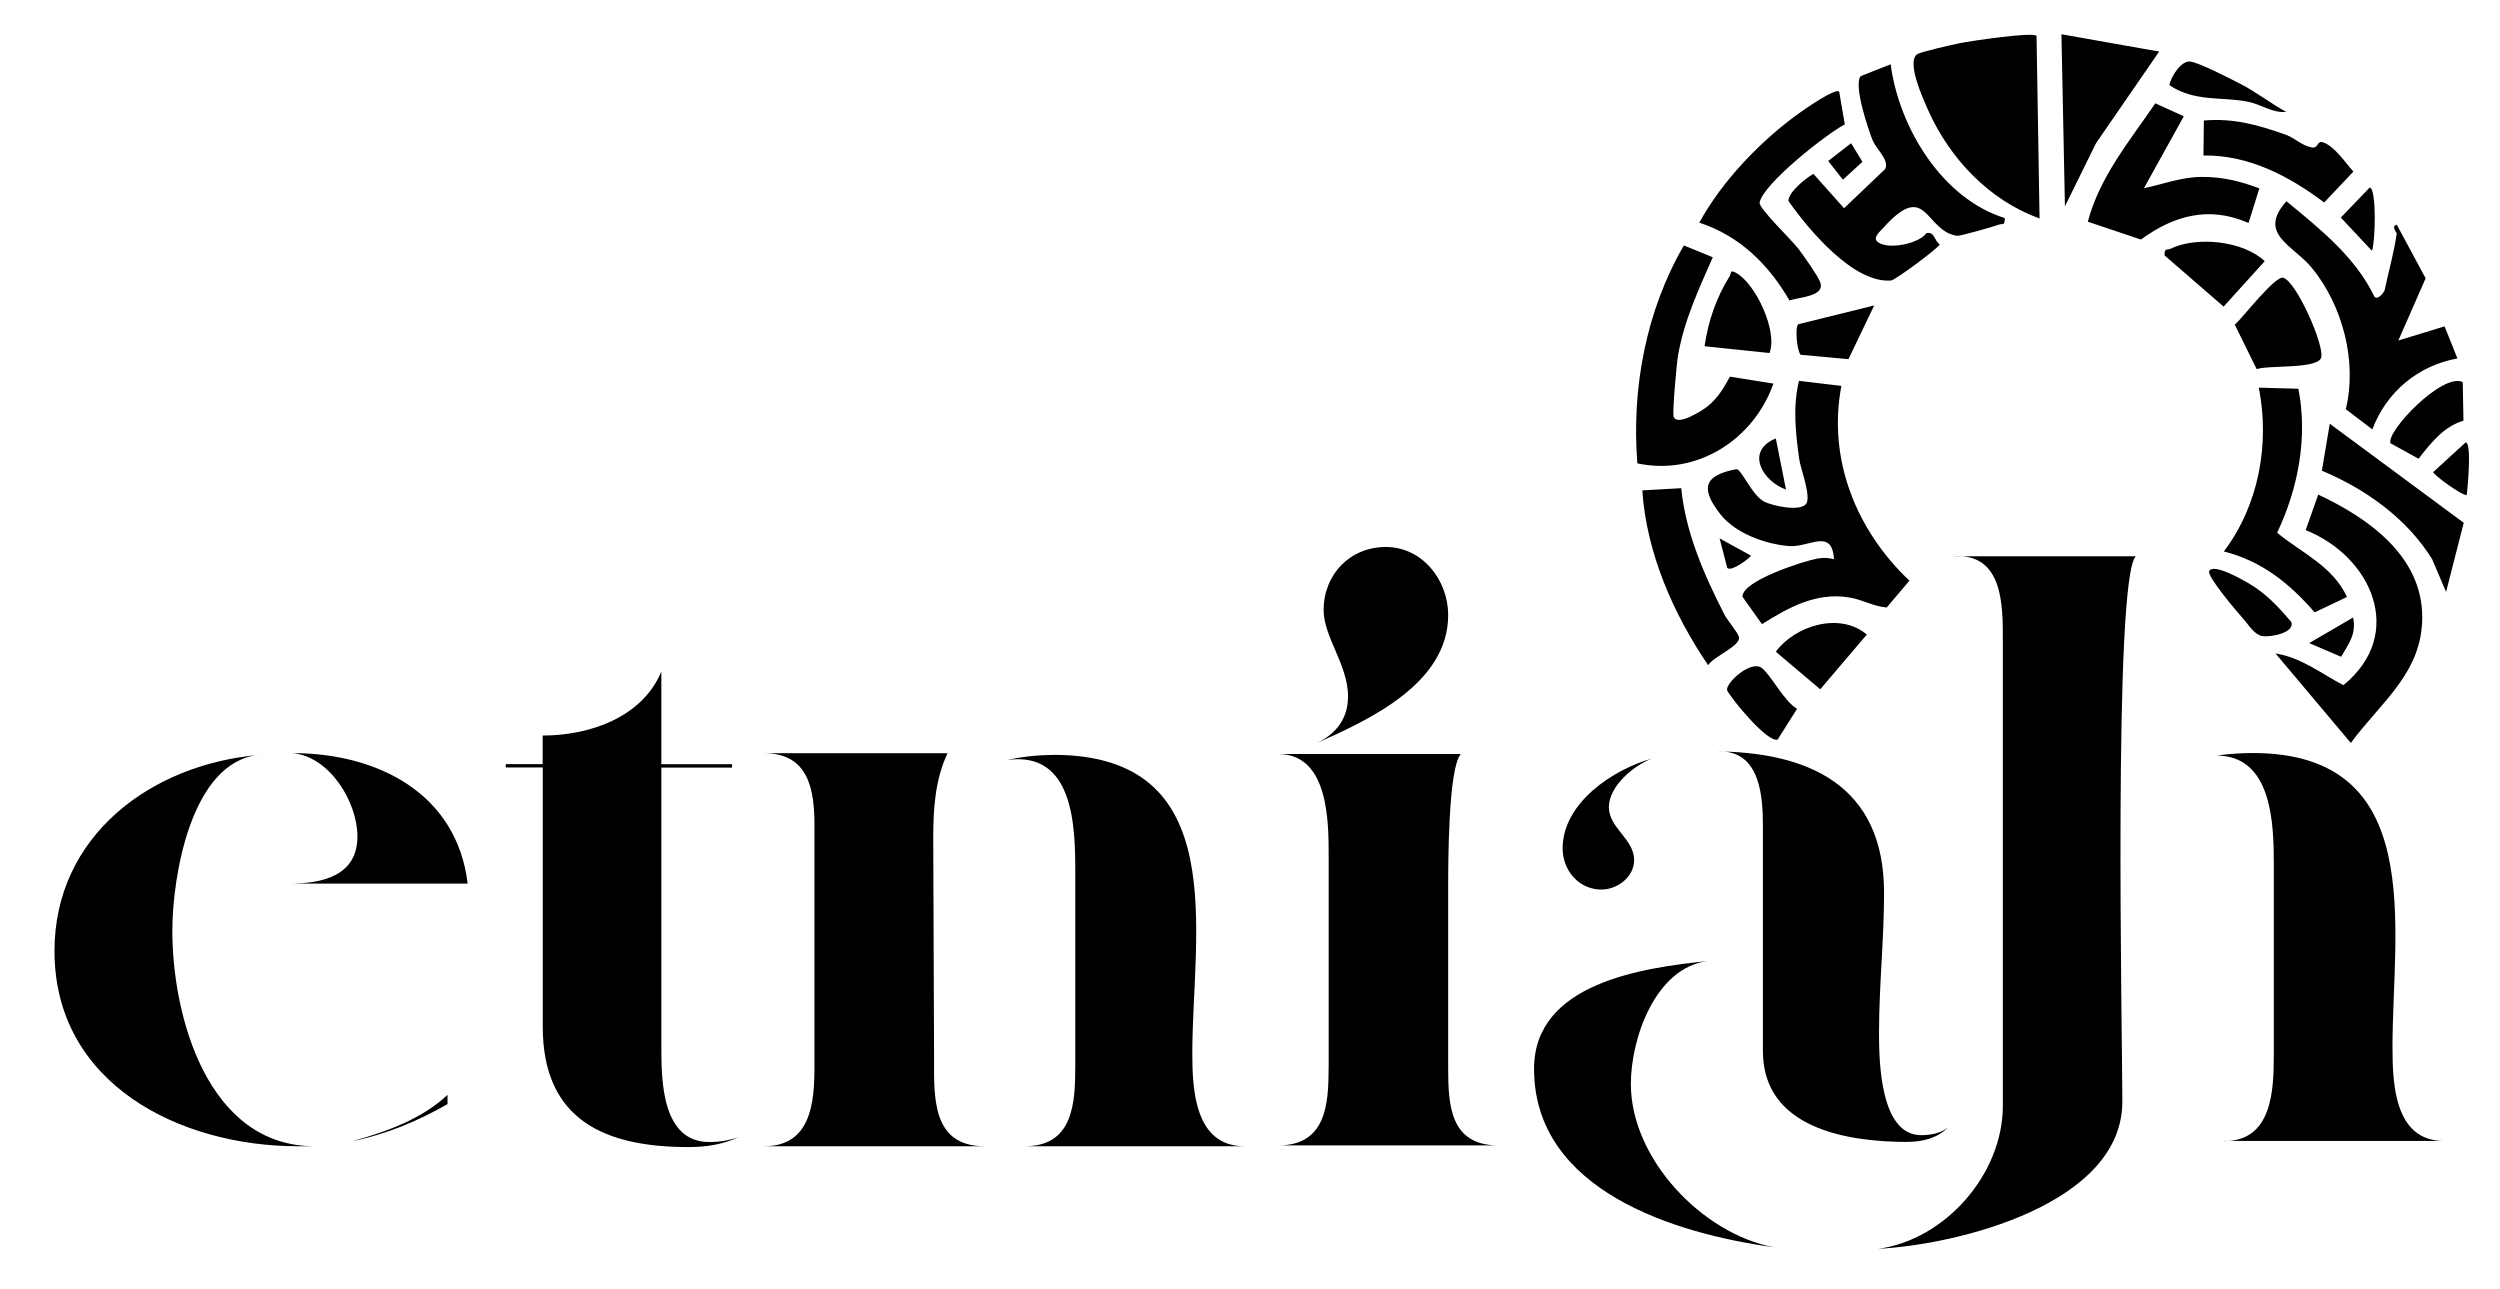 <svg xmlns="http://www.w3.org/2000/svg" id="Layer_1" data-name="Layer 1" viewBox="0 0 273 140.75"><g><path d="M28.29,82.43c-7.44.74-9.47,13.33-9.47,19.21,0,9.37,3.86,23.53,15.53,23.53h-1.84c-12.87,0-26.56-6.8-26.56-21.32,0-12.59,10.57-20.4,22.33-21.41ZM29.57,96.49h2.02c3.58,0,7.44-.83,7.44-5.15,0-3.77-3.03-8.73-7.08-9.1,9.19,0,17.92,4.32,19.12,14.25h-21.51ZM48.87,119.56v1.01c-3.22,1.84-6.71,3.31-10.38,4.04,3.68-1.01,7.54-2.39,10.38-5.05Z"></path><path d="M59.26,83.44v-3.12c5.05,0,10.84-1.93,12.96-6.98v10.11h7.72v.37h-7.72v30.6c0,3.68.09,10.29,5.24,10.29,1.1,0,2.21-.18,3.22-.55-1.75.83-3.58,1.1-5.51,1.1-9.1,0-15.9-2.94-15.9-13.14v-28.31h-4.04v-.37h4.04Z"></path><path d="M88.94,116.43v-26.28c0-3.95-.64-7.9-5.51-7.9h20.04c-1.38,2.94-1.56,6.16-1.56,9.28l.09,23.99c0,4.23-.28,9.65,5.51,9.65h-24.08c5.15,0,5.51-4.78,5.51-8.73ZM115.04,82.43c19.58,0,15.16,19.48,15.16,32.63,0,3.95.28,10.11,5.7,10.11h-23.99c5.33,0,5.51-4.78,5.51-8.82v-21.14c0-5.05-.18-13.23-7.44-12.22,1.65-.37,3.4-.55,5.05-.55Z"></path><path d="M145.09,116.71v-23.16c0-3.86,0-11.21-5.51-11.21h19.94c-1.38,1.56-1.38,12.04-1.38,14.61v19.58c0,4.14.18,8.55,5.51,8.55h-24.08c5.15,0,5.51-4.32,5.51-8.36ZM147.21,76.09c0-3.49-2.67-6.52-2.67-9.47,0-3.86,2.85-6.89,6.8-6.89s6.8,3.58,6.8,7.44c0,7.44-8.55,11.4-14.34,13.97,2.11-1.01,3.4-2.67,3.4-5.06Z"></path><path d="M167.52,116.71c0-9.37,11.86-11.03,18.93-11.76-5.7.74-8.36,8.46-8.36,13.42,0,8.18,7.81,16.36,15.62,17.83-10.75-1.47-26.19-6.16-26.19-19.48ZM180.47,82.8c-2.02.74-4.78,3.03-4.78,5.33s2.76,3.49,2.76,5.79c0,1.84-1.84,3.22-3.58,3.22-2.48,0-4.23-2.11-4.23-4.5,0-4.96,5.51-8.64,9.83-9.83ZM208.32,124.7c-6.62,0-15.81-1.47-15.81-9.93v-24.54c0-3.22-.28-8.18-4.69-8.18h-.83c10.48,0,18.75,3.68,18.75,15.44,0,5.05-.55,10.2-.55,15.26,0,3.03.09,11.21,4.59,11.21,1.01,0,2.11-.18,2.94-.83-1.19,1.19-2.85,1.56-4.41,1.56ZM231.76,120.29c0,11.21-17.92,15.62-26.65,16.08,7.35-1.01,13.6-8.18,13.6-15.62v-50.73c0-3.86.09-9.65-5.42-9.28h19.94c-2.48,2.57-1.47,52.48-1.47,59.55ZM242.88,124.61c5.24,0,5.42-5.51,5.42-9.47v-20.77c0-4.41-.18-11.86-6.25-11.86,1.29-.18,2.67-.28,3.95-.28,19.12,0,15.26,19.12,15.26,32.07,0,3.95.18,10.29,5.61,10.29h-23.99Z"></path></g><path d="M194.13,80.74l2.11-3.34c-1.42-.81-2.85-3.7-3.86-4.46-1.19-.9-3.98,1.67-3.78,2.44.55,1.06,4.49,5.82,5.53,5.37ZM193.92,71.17l4.85,4.1,5.09-5.98c-2.97-2.5-7.86-.96-9.94,1.88ZM179.34,53.55c.45,6.8,3.39,13.51,7.19,19.09.6-.97,3.62-2.12,3.36-3.09-.15-.54-1.22-1.74-1.59-2.45-2.2-4.3-4.24-8.94-4.71-13.79l-4.25.24ZM200.27,61.07c-.6-.17-1.17-.19-1.78-.08-1.53.27-8.29,2.44-8.21,4.18l2.13,2.99c2.87-1.82,5.91-3.49,9.45-2.93,1.55.24,2.7.99,4.17,1.11l2.48-2.93c-5.79-5.47-8.96-13.25-7.43-21.27l-4.63-.55c-.69,2.81-.37,5.75.03,8.57.15,1.08,1.39,4.19.7,4.92-.75.78-3.55.16-4.47-.27-1.35-.64-2.51-3.52-3.07-3.58-3.61.67-3.97,2.12-1.78,4.92,1.63,2.09,4.95,3.29,7.53,3.48,2.2.16,4.68-2.02,4.88,1.45ZM248.49,71.36l8.22,9.77c3.3-4.48,7.78-7.63,7.8-13.71.02-6.68-5.88-10.85-11.36-13.41l-1.37,3.88c7.2,2.87,10.98,11.34,4.12,16.93-2.42-1.26-4.61-3.03-7.41-3.46ZM188.62,62.02c.45.48,2.66-1.23,2.57-1.35l-3.41-1.88.84,3.23ZM252.17,70.23l3.48,1.49c.84-1.44,1.69-2.5,1.31-4.29l-4.79,2.79ZM247.06,69.46c.85.15,3.6-.36,3.14-1.56-1.45-1.68-2.73-3.08-4.67-4.22-.66-.39-3.88-2.22-4.29-1.31-.25.57,3.06,4.46,3.69,5.16s1.21,1.77,2.13,1.93ZM242.85,60.22c4.14,1.05,7.17,3.49,9.91,6.65l3.53-1.68c-1.55-3.39-5.01-4.84-7.63-7.02,2.3-4.8,3.37-10.46,2.32-15.72l-4.32-.12c1.22,6.15,0,12.85-3.82,17.89ZM187.05,28.1l-3.17-1.3c-4.14,7.12-5.73,15.65-5.08,23.8,6.44,1.38,12.66-2.51,14.86-8.71l-4.75-.76c-.68,1.25-1.32,2.33-2.45,3.25-.55.44-3.32,2.22-3.7,1.12-.15-.44.32-5.74.47-6.6.64-3.84,2.26-7.29,3.81-10.81ZM193.92,47.88c-3.36,1.35-1.49,4.65,1.11,5.58l-1.11-5.58ZM253.55,51.4c4.79,2.01,9.26,5.19,12.04,9.66l1.52,3.58,1.93-7.55-14.63-10.82-.86,5.12ZM186.14,37.81l7.09.74c.93-2.42-1.56-7.65-3.68-8.77-.67-.36-.47.05-.66.36-1.48,2.37-2.35,4.91-2.75,7.67ZM204.65,33.36l-8.29,2.05c-.37.38-.12,2.97.27,3.33l5.22.48,2.81-5.86ZM269.37,54.04c.1-.85.56-5.6-.11-5.74l-3.55,3.25c-.04.26,3.32,2.72,3.66,2.49ZM261.05,48.41l3.06,1.68c1.33-1.7,2.75-3.52,4.9-4.15l-.08-4.21c-2.18-1.11-8.43,5.43-7.88,6.68ZM261.72,25.49c-.27,1.99-.9,4.21-1.32,6.21-.02.12-.67,1.11-1.1.72-2.08-4.34-5.95-7.43-9.62-10.44-3.22,3.58.76,4.8,2.8,7.3,3.34,4.09,4.95,10.23,3.68,15.4l2.9,2.21c1.55-4.12,5.01-6.97,9.29-7.75l-1.4-3.5-5.05,1.54,2.98-6.79-3.15-5.85c-.66.15,0,.86-.01.95ZM185.58,24.32c4.41,1.45,7.55,4.56,9.83,8.49,1.09-.38,4.01-.43,3.33-2.06-.31-.74-1.76-2.8-2.32-3.54-.75-1-4.39-4.47-4.27-5.09.39-2.05,7.21-7.43,9.3-8.54l-.61-3.57c-.4-.44-3.73,1.89-4.32,2.31-4.22,3.02-8.47,7.43-10.95,11.99ZM246.44,40.31c1.21-.46,6.74.03,7.04-1.29.32-1.41-2.71-8.25-4.14-8.69-.88-.27-4.41,4.34-5.3,5.13l2.39,4.85ZM203.2,8.3c-.84.92.81,5.86,1.31,7.06.39.93,1.82,2.12,1.36,3.09l-4.5,4.29-3.34-3.75c-.84.45-2.77,2.03-2.73,2.96,2.16,3.08,7.08,9.01,11.2,8.68.48-.04,5.23-3.58,5.32-3.94-.62-.43-.54-1.4-1.44-1.24-.86,1.2-4.34,1.88-5.38.93-.51-.46.32-1.12.63-1.47,4.81-5.38,4.52.32,8.08.84.33.05,4-1.01,4.57-1.22.41-.15.65.17.64-.72-6.84-2.12-11.55-9.88-12.46-16.79l-3.26,1.29ZM236.38,27.9l6.44,5.58,4.49-4.96c-2.35-2.23-7.46-2.75-10.3-1.35-.34.17-.67-.15-.64.73ZM201.24,19.63l2.14-1.96-1.24-2.03-2.5,1.94,1.61,2.05ZM227.99,24.21l5.8,1.95c3.61-2.64,7.44-3.7,11.75-1.81l1.18-3.78c-2.09-.79-4.06-1.27-6.32-1.25s-4.18.8-6.28,1.23l4.35-7.85-3.11-1.42c-2.78,4.09-6.08,8.02-7.37,12.93ZM222.39,3.92c-.31-.47-7.34.57-8.45.81-.77.16-4.21.93-4.58,1.19-1.22.84.68,4.95,1.21,6.15,2.36,5.26,6.64,9.79,12.15,11.79l-.33-19.93ZM225.11,3.74l.38,18.79,3.4-6.9,6.89-10-10.67-1.89ZM259.02,27.39c.37-.98.52-6.74-.24-6.92l-3.16,3.29,3.4,3.63ZM240.62,16.98c4.91-.08,9.36,2.25,13.18,5.13l3.19-3.37c-.86-.96-2.08-2.8-3.32-3.2-.68-.22-.47.69-1.21.56-1.1-.19-1.84-1.02-2.81-1.37-3-1.08-5.76-1.85-8.99-1.57l-.04,3.81ZM236.9,9.3c2.76,1.86,5.74,1.24,8.59,1.81,1.45.29,2.66,1.26,4.16,1.11-1.71-.94-3.25-2.16-5-3.06-1.11-.57-4.51-2.33-5.49-2.44s-2.09,1.65-2.27,2.58Z"></path></svg>